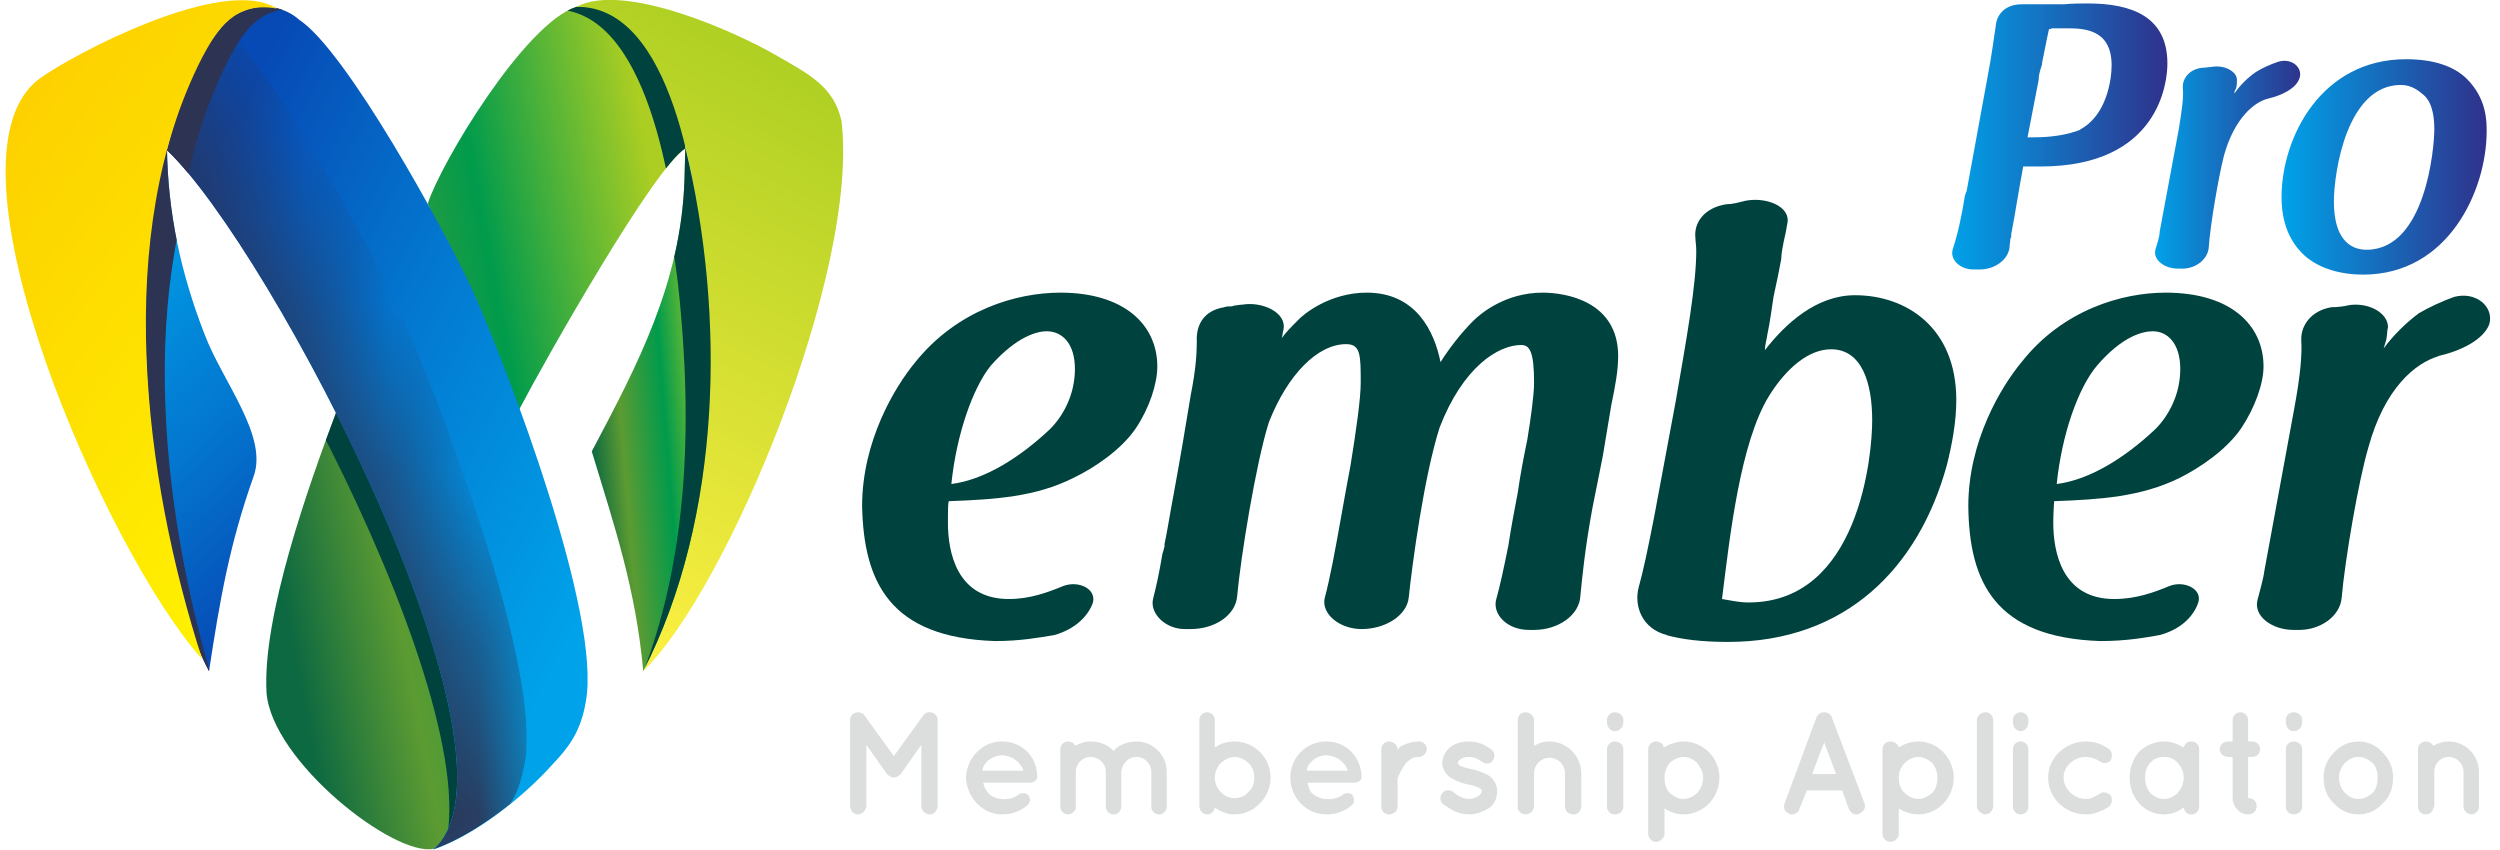 <?xml version="1.0" encoding="UTF-8"?>
<!DOCTYPE svg PUBLIC "-//W3C//DTD SVG 1.1//EN" "http://www.w3.org/Graphics/SVG/1.1/DTD/svg11.dtd">
<!-- Creator: CorelDRAW 2018 (64-Bit) -->
<svg xmlns="http://www.w3.org/2000/svg" xml:space="preserve" width="256px" height="87px" version="1.1" style="shape-rendering:geometricPrecision; text-rendering:geometricPrecision; image-rendering:optimizeQuality; fill-rule:evenodd; clip-rule:evenodd"
viewBox="0 0 29 9.9"
 xmlns:xlink="http://www.w3.org/1999/xlink">
 <defs>
  <style type="text/css">
   <![CDATA[
    .fil2 {fill:none}
    .fil7 {fill:#2C3353}
    .fil1 {fill:#00423E}
    .fil3 {fill:#DCDDDD;fill-rule:nonzero}
    .fil4 {fill:#00423E;fill-rule:nonzero}
    .fil9 {fill:url(#id10)}
    .fil8 {fill:url(#id11)}
    .fil6 {fill:url(#id12)}
    .fil0 {fill:url(#id13)}
    .fil11 {fill:url(#id14)}
    .fil10 {fill:url(#id15)}
    .fil5 {fill:url(#id16);fill-rule:nonzero}
   ]]>
  </style>
   <clipPath id="id0">
    <path d="M6.65 0.08c-0.6,0.19 -1.58,1.82 -1.73,2.29 -0.01,0.03 0.96,2.04 1.06,2.41 0.33,-0.63 1.58,-2.83 1.94,-3.05 -0.04,-0.85 -0.69,-1.72 -1.27,-1.65zm-2.8 4.73c-0.32,0.85 -0.86,2.37 -0.81,3.26 0.06,0.8 1.49,1.92 1.95,1.82 1.08,-0.68 -0.5,-4.51 -1.14,-5.08z"/>
   </clipPath>
   <clipPath id="id1">
    <path d="M2.37 7.82c0.13,-0.85 0.24,-1.48 0.52,-2.27 0.17,-0.47 -0.36,-1.1 -0.57,-1.65 -0.28,-0.72 -0.43,-1.42 -0.44,-2.18 -0.51,1.22 -0.2,4.81 0.49,6.1z"/>
   </clipPath>
   <clipPath id="id2">
    <path d="M1.88 1.75c1.2,1.13 4.33,7.09 3.1,8.15 0.48,-0.16 1.05,-0.61 1.39,-0.99 0.19,-0.2 0.33,-0.38 0.39,-0.73 0.19,-1.01 -0.91,-3.88 -1.32,-4.8 -0.33,-0.71 -1.47,-2.79 -2.02,-3.15 -0.13,-0.12 -0.44,-0.26 -0.8,-0.02 -0.29,0.26 -0.56,0.83 -0.74,1.54z"/>
   </clipPath>
    <clipPath id="id3">
     <path d="M5.88 9.37c0.08,-0.12 0.13,-0.27 0.17,-0.47 0.21,-1.11 -1.01,-4.28 -1.46,-5.29 -0.33,-0.71 -1.4,-2.67 -2.05,-3.32 -0.26,0.29 -0.5,0.81 -0.66,1.46 1.2,1.13 4.33,7.09 3.1,8.15 0.29,-0.1 0.61,-0.3 0.9,-0.53z"/>
    </clipPath>
     <mask id="id4">
  <linearGradient id="id5" gradientUnits="userSpaceOnUse" x1="3.06" y1="5.44" x2="4.93" y2="4.44">
   <stop offset="0" style="stop-opacity:1; stop-color:white"/>
   <stop offset="0.612" style="stop-opacity:0.502; stop-color:white"/>
   <stop offset="1" style="stop-opacity:0; stop-color:white"/>
  </linearGradient>
      <rect style="fill:url(#id5)" x="0.67" y="-0.03" width="5.4" height="10.82"/>
     </mask>
    <clipPath id="id6">
     <path d="M1.88 1.75c1.2,1.13 4.33,7.09 3.1,8.15 0.48,-0.16 1.05,-0.61 1.39,-0.99 0.19,-0.2 0.33,-0.38 0.39,-0.73 0.19,-1.01 -0.91,-3.88 -1.32,-4.8 -0.33,-0.71 -1.47,-2.79 -2.02,-3.15 -0.13,-0.12 -0.44,-0.26 -0.8,-0.02 -0.29,0.26 -0.56,0.83 -0.74,1.54z"/>
    </clipPath>
    <clipPath id="id7">
     <path d="M5.88 9.37c0.08,-0.12 0.13,-0.27 0.17,-0.47 0.21,-1.11 -1.01,-4.28 -1.46,-5.29 -0.33,-0.71 -1.4,-2.67 -2.05,-3.32 -0.26,0.29 -0.5,0.81 -0.66,1.46 1.2,1.13 4.33,7.09 3.1,8.15 0.29,-0.1 0.61,-0.3 0.9,-0.53z"/>
    </clipPath>
    <clipPath id="id8">
     <path d="M1.88 1.75c1.2,1.13 4.33,7.09 3.1,8.15 0.48,-0.16 1.05,-0.61 1.39,-0.99 0.19,-0.2 0.33,-0.38 0.39,-0.73 0.19,-1.01 -0.91,-3.88 -1.32,-4.8 -0.33,-0.71 -1.47,-2.79 -2.02,-3.15 -0.13,-0.12 -0.44,-0.26 -0.8,-0.02 -0.29,0.26 -0.56,0.83 -0.74,1.54z"/>
    </clipPath>
   <clipPath id="id9">
    <path d="M7.91 2.1c-0.04,1.19 -0.54,2.14 -1.08,3.16 0.27,0.89 0.51,1.59 0.6,2.56 0.92,-1.8 0.96,-4.16 0.49,-6.1l-0.01 0.38z"/>
   </clipPath>
  <linearGradient id="id10" gradientUnits="userSpaceOnUse" x1="-0.52" y1="2.19" x2="3.69" y2="5.49">
   <stop offset="0" style="stop-opacity:1; stop-color:#FDD100"/>
   <stop offset="1" style="stop-opacity:1; stop-color:#FFF000"/>
  </linearGradient>
  <linearGradient id="id11" gradientUnits="userSpaceOnUse" x1="7.11" y1="6.4" x2="1.55" y2="3.58">
   <stop offset="0" style="stop-opacity:1; stop-color:#00A2E9"/>
   <stop offset="0.561" style="stop-opacity:1; stop-color:#0376CF"/>
   <stop offset="1" style="stop-opacity:1; stop-color:#074AB5"/>
  </linearGradient>
  <linearGradient id="id12" gradientUnits="userSpaceOnUse" xlink:href="#id11" x1="0.73" y1="3.07" x2="3.82" y2="6.47">
  </linearGradient>
  <linearGradient id="id13" gradientUnits="userSpaceOnUse" x1="2.96" y1="5.45" x2="8" y2="4.52">
   <stop offset="0" style="stop-opacity:1; stop-color:#0D6941"/>
   <stop offset="0.251" style="stop-opacity:1; stop-color:#5C9B32"/>
   <stop offset="0.6" style="stop-opacity:1; stop-color:#009B4C"/>
   <stop offset="1" style="stop-opacity:1; stop-color:#ACCE22"/>
  </linearGradient>
  <linearGradient id="id14" gradientUnits="userSpaceOnUse" xlink:href="#id13" x1="6.79" y1="4.83" x2="8.26" y2="4.71">
  </linearGradient>
  <linearGradient id="id15" gradientUnits="userSpaceOnUse" x1="6.55" y1="7.03" x2="9.86" y2="0.79">
   <stop offset="0" style="stop-opacity:1; stop-color:#FAEF41"/>
   <stop offset="1" style="stop-opacity:1; stop-color:#ACCE22"/>
  </linearGradient>
  <linearGradient id="id16" gradientUnits="objectBoundingBox" x1="0.41%" y1="50.001%" x2="100%" y2="50.001%">
   <stop offset="0" style="stop-opacity:1; stop-color:#00A2E9"/>
   <stop offset="1" style="stop-opacity:1; stop-color:#2F318B"/>
  </linearGradient>
 </defs>
 <g id="Layer_x0020_1">
  <path class="fil0" d="M6.65 0.08c-0.6,0.19 -1.58,1.82 -1.73,2.29 -0.01,0.03 0.96,2.04 1.06,2.41 0.33,-0.63 1.58,-2.83 1.94,-3.05 -0.04,-0.85 -0.69,-1.72 -1.27,-1.65zm-2.8 4.73c-0.32,0.85 -0.86,2.37 -0.81,3.26 0.06,0.8 1.49,1.92 1.95,1.82 1.08,-0.68 -0.5,-4.51 -1.14,-5.08z"/>
  <g style="clip-path:url(#id0)">
   <g id="_1865567697200">
    <path id="1" class="fil1" d="M6.38 0.11c1.11,-0.02 1.4,2.12 1.48,2.98 0.13,1.61 0.03,3.3 -0.71,4.76 1.01,-0.51 2.61,-5.06 2.32,-6.41 -0.09,-0.41 -0.39,-0.55 -0.77,-0.77 -0.43,-0.25 -1.77,-0.86 -2.32,-0.56z"/>
    <path class="fil1" d="M1.79 2.11c1.19,1.13 4.33,7.09 3.1,8.15 0.48,-0.16 1.05,-0.61 1.39,-0.98 0.19,-0.21 0.33,-0.39 0.39,-0.74 0.19,-1.01 -0.91,-3.88 -1.33,-4.8 -0.32,-0.71 -1.46,-2.79 -2.01,-3.15 -0.13,-0.12 -0.44,-0.25 -0.8,-0.01 -0.29,0.25 -0.56,0.82 -0.74,1.53z"/>
   </g>
  </g>
  <path class="fil2" d="M6.65 0.08c-0.6,0.19 -1.58,1.82 -1.73,2.29 -0.01,0.03 0.96,2.04 1.06,2.41 0.33,-0.63 1.58,-2.83 1.94,-3.05 -0.04,-0.85 -0.69,-1.72 -1.27,-1.65zm-2.8 4.73c-0.32,0.85 -0.86,2.37 -0.81,3.26 0.06,0.8 1.49,1.92 1.95,1.82 1.08,-0.68 -0.5,-4.51 -1.14,-5.08z"/>
  <path class="fil3" d="M10.77 8.3c0,0 0,0 0,0 0,0 0,0 0,0 -0.01,0 -0.01,0 -0.01,0 -0.03,0 -0.05,0.01 -0.07,0.04l-0.34 0.47 -0.34 -0.47c-0.02,-0.03 -0.05,-0.04 -0.08,-0.04 0,0 0,0 0,0 -0.05,0 -0.09,0.04 -0.09,0.09l0 1c0,0.05 0.04,0.1 0.09,0.1 0.05,0 0.1,-0.05 0.1,-0.1l0 -0.71 0.24 0.34c0.02,0.02 0.05,0.04 0.08,0.04 0,0 0,0 0,0 0,0 0,0 0,0 0.03,0 0.06,-0.02 0.08,-0.04l0.24 -0.34 0 0.71c0,0.05 0.04,0.1 0.1,0.1 0.05,0 0.09,-0.05 0.09,-0.1l0 -1c0,-0.05 -0.04,-0.09 -0.09,-0.09z"/>
  <path id="1" class="fil3" d="M11.61 9.49c0.12,0 0.22,-0.04 0.3,-0.11 0.04,-0.04 0.03,-0.09 0,-0.12 -0.02,-0.02 -0.09,-0.03 -0.12,0.01 -0.05,0.03 -0.12,0.05 -0.18,0.04 -0.06,0 -0.13,-0.03 -0.16,-0.07 -0.03,-0.03 -0.05,-0.08 -0.06,-0.12l0.54 0c0.05,0 0.08,-0.02 0.09,-0.06 0,-0.01 0,-0.02 0,-0.02 0,0 0,0 0,0 0,0 0,0 0,0 0,0 0,-0.01 0,-0.01 -0.01,-0.23 -0.19,-0.39 -0.41,-0.39 -0.23,0 -0.41,0.19 -0.42,0.42 0.01,0.23 0.19,0.43 0.42,0.43zm0 -0.69c0.15,0.01 0.23,0.11 0.25,0.18l-0.48 0c0.01,-0.07 0.08,-0.17 0.23,-0.18z"/>
  <path id="2" class="fil3" d="M13.18 8.82c0.09,0 0.17,0.08 0.17,0.17l0 0.41c0,0.05 0.04,0.09 0.09,0.09 0.05,0 0.09,-0.04 0.09,-0.09l0 -0.41c0,-0.19 -0.16,-0.35 -0.35,-0.35 -0.11,0 -0.21,0.04 -0.27,0.11 -0.06,-0.07 -0.16,-0.11 -0.27,-0.11 -0.06,0 -0.12,0.02 -0.18,0.05 -0.01,-0.03 -0.04,-0.05 -0.08,-0.05 -0.05,0 -0.09,0.04 -0.09,0.09l0 0.26c0,0 0,0 0,0l0 0.41c0,0.04 0.03,0.08 0.07,0.09 0.01,0 0.01,0 0.02,0 0.04,0 0.07,-0.03 0.09,-0.06 0,0 0,0 0,0 0,0 0,0 0,-0.01 0,0 0,0 0,-0.01 0,0 0,0 0,0 0,0 0,-0.01 0,-0.01l0 0 0 -0.41c0,-0.09 0.08,-0.17 0.17,-0.17 0.1,0 0.18,0.08 0.18,0.17 0,0 0,0 0,0l0 0.41c0,0.05 0.04,0.09 0.09,0.09 0,0 0,0 0,0 0,0 0,0 0,0 0.05,0 0.09,-0.04 0.09,-0.09l0 -0.41c0,0 0,0 0,0 0.01,-0.09 0.08,-0.17 0.18,-0.17z"/>
  <path id="3" class="fil3" d="M13.91 9.4c0,0.04 0.04,0.09 0.09,0.09 0.05,0 0.08,-0.03 0.09,-0.08 0.07,0.05 0.15,0.08 0.23,0.08 0.23,0 0.42,-0.2 0.42,-0.43 0,-0.23 -0.19,-0.42 -0.42,-0.42 -0.08,0 -0.16,0.02 -0.23,0.07l0 -0.32c0,-0.05 -0.04,-0.09 -0.09,-0.09 -0.05,0 -0.09,0.04 -0.09,0.09l0 0.67c0,0 0,0 0,0 0,0 0,0 0,0l0 0.34zm0.25 -0.51c0.05,-0.04 0.1,-0.07 0.16,-0.07 0.06,0 0.12,0.03 0.16,0.07 0.05,0.04 0.07,0.11 0.07,0.17 0,0.07 -0.02,0.13 -0.07,0.17 -0.04,0.05 -0.1,0.07 -0.16,0.07 -0.06,0 -0.11,-0.02 -0.16,-0.07 -0.04,-0.04 -0.07,-0.1 -0.07,-0.17 0,-0.06 0.03,-0.13 0.07,-0.17z"/>
  <path id="4" class="fil3" d="M15.39 9.49c0.12,0 0.22,-0.04 0.3,-0.11 0.04,-0.04 0.02,-0.09 0,-0.12 -0.02,-0.02 -0.09,-0.03 -0.12,0.01 -0.05,0.03 -0.12,0.05 -0.18,0.04 -0.06,0 -0.13,-0.03 -0.17,-0.07 -0.03,-0.03 -0.04,-0.08 -0.05,-0.12l0.54 0c0.05,0 0.08,-0.02 0.09,-0.06 0,-0.01 0,-0.02 0,-0.02 0,0 0,0 0,0 0,0 0,0 0,0 0,0 0,-0.01 0,-0.01 -0.02,-0.23 -0.19,-0.39 -0.41,-0.39 -0.24,0 -0.42,0.19 -0.42,0.42 0,0.23 0.18,0.43 0.42,0.43zm0 -0.69c0.15,0.01 0.23,0.11 0.25,0.18l-0.48 0c0.01,-0.07 0.08,-0.17 0.23,-0.18z"/>
  <path id="5" class="fil3" d="M16.47 8.64c-0.09,0 -0.16,0.03 -0.22,0.06 -0.01,0.01 -0.02,0.03 -0.03,0.04l0 -0.01c0,-0.05 -0.05,-0.09 -0.1,-0.09 -0.05,0 -0.09,0.04 -0.09,0.09l0 0.67c0,0.05 0.04,0.09 0.09,0.09 0.05,0 0.1,-0.04 0.1,-0.09l0 -0.33c0.01,-0.02 0.03,-0.08 0.07,-0.14 0.02,-0.03 0.04,-0.06 0.08,-0.08 0.02,-0.02 0.06,-0.03 0.1,-0.03 0.05,0 0.09,-0.05 0.09,-0.09 0,-0.05 -0.04,-0.09 -0.09,-0.09z"/>
  <path id="6" class="fil3" d="M16.75 9.37l0 0c0.07,0.05 0.17,0.12 0.3,0.12l0 0c0.09,0 0.16,-0.03 0.23,-0.07l0 0c0.06,-0.04 0.1,-0.11 0.1,-0.2l0 0c0,-0.04 -0.01,-0.08 -0.03,-0.11l0 0c-0.03,-0.05 -0.07,-0.08 -0.12,-0.1l0 0c-0.05,-0.02 -0.1,-0.04 -0.16,-0.05l0 0 0 0 0 0c-0.06,-0.01 -0.1,-0.03 -0.13,-0.04l0 0c-0.01,-0.01 -0.01,-0.02 -0.02,-0.02l0 0c0,0 0,-0.01 0,-0.01l0 0c0,-0.01 0.01,-0.03 0.03,-0.04l0 0c0.02,-0.02 0.06,-0.03 0.1,-0.03l0 0c0.06,0 0.1,0.02 0.16,0.06l0 0c0.04,0.03 0.1,0.02 0.12,-0.02l0 0c0.03,-0.05 0.02,-0.1 -0.02,-0.13l0 0 0 0c-0.06,-0.04 -0.14,-0.09 -0.26,-0.09l0 0c-0.08,0 -0.15,0.02 -0.21,0.06l0 0c-0.05,0.04 -0.1,0.11 -0.1,0.19l0 0c0,0.04 0.01,0.07 0.03,0.1l0 0c0.03,0.05 0.07,0.08 0.12,0.1l0 0c0.04,0.02 0.09,0.04 0.15,0.05l0 0 0 0 0 0 0 0c0.06,0.01 0.11,0.03 0.13,0.04l0 0c0.02,0.01 0.02,0.02 0.03,0.02l0 0c0,0.01 0,0.01 0,0.02l0 0c0,0.02 -0.01,0.03 -0.03,0.05l0 0c-0.03,0.02 -0.07,0.04 -0.12,0.04l0 0c-0.06,0 -0.14,-0.04 -0.18,-0.08l0 0c-0.04,-0.03 -0.1,-0.03 -0.13,0.01l0 0c-0.03,0.04 -0.03,0.1 0.01,0.13z"/>
  <path id="7" class="fil3" d="M17.81 9.01c0,-0.1 0.08,-0.18 0.18,-0.18 0.1,0 0.18,0.08 0.18,0.18l0 0.38c0,0.06 0.04,0.1 0.1,0.1 0.05,0 0.09,-0.04 0.09,-0.1l0 -0.38c0,-0.2 -0.17,-0.37 -0.37,-0.37 -0.07,0 -0.13,0.02 -0.18,0.05l0 -0.3c0,-0.05 -0.05,-0.09 -0.1,-0.09 -0.05,0 -0.09,0.04 -0.09,0.09l0 1c0,0.01 0,0.02 0,0.03 0.01,0.04 0.05,0.07 0.09,0.07 0.05,0 0.1,-0.04 0.1,-0.1l0 -0.38z"/>
  <path id="8" class="fil3" d="M18.75 8.64c-0.05,0 -0.09,0.04 -0.09,0.09l0 0.67c0,0.05 0.04,0.09 0.09,0.09 0.06,0 0.1,-0.04 0.1,-0.09l0 -0.67c0,-0.05 -0.04,-0.09 -0.1,-0.09zm0.1 -0.25c0,-0.05 -0.04,-0.09 -0.1,-0.09 -0.05,0 -0.09,0.04 -0.09,0.09l0 0.03c0,0.05 0.04,0.1 0.09,0.1 0.06,0 0.1,-0.05 0.1,-0.1l0 -0.03z"/>
  <path id="9" class="fil3" d="M19.23 9.81c0.05,0 0.1,-0.05 0.1,-0.09l0 -0.3c0.06,0.04 0.14,0.07 0.22,0.07 0.23,0 0.42,-0.19 0.42,-0.43 0,-0.23 -0.19,-0.42 -0.42,-0.42 -0.08,0 -0.16,0.03 -0.23,0.07 0,-0.04 -0.04,-0.07 -0.09,-0.07 -0.05,0 -0.09,0.04 -0.09,0.09l0 0.33c0,0 0,0 0,0 0,0.01 0,0.01 0,0.01l0 0.65c0,0.04 0.04,0.09 0.09,0.09zm0.16 -0.92c0.05,-0.04 0.1,-0.07 0.16,-0.07 0.06,0 0.12,0.03 0.16,0.07 0.04,0.05 0.07,0.11 0.07,0.17 0,0.07 -0.03,0.14 -0.07,0.18 -0.04,0.04 -0.1,0.07 -0.16,0.07 -0.06,0 -0.11,-0.03 -0.16,-0.07 -0.04,-0.04 -0.06,-0.11 -0.06,-0.18 0,-0.06 0.02,-0.12 0.06,-0.17z"/>
  <path id="10" class="fil3" d="M21.48 9.43c0.02,0.04 0.05,0.06 0.09,0.06 0.01,0 0.02,0 0.03,-0.01 0.05,-0.02 0.08,-0.07 0.06,-0.12l-0.38 -1c-0.01,-0.04 -0.05,-0.06 -0.09,-0.06 -0.04,0 -0.07,0.02 -0.09,0.06l-0.37 1c-0.02,0.05 0,0.1 0.05,0.12 0.01,0.01 0.02,0.01 0.03,0.01 0.04,0 0.08,-0.02 0.09,-0.06l0.09 -0.22 0.41 0 0.08 0.22zm-0.43 -0.41l0.14 -0.37 0.14 0.37 -0.28 0z"/>
  <path id="11" class="fil3" d="M21.96 9.81c0.06,0 0.1,-0.05 0.1,-0.09l0 -0.3c0.06,0.04 0.14,0.07 0.23,0.07 0.22,0 0.41,-0.19 0.41,-0.43 0,-0.23 -0.19,-0.42 -0.41,-0.42 -0.09,0 -0.17,0.03 -0.23,0.07 -0.01,-0.04 -0.05,-0.07 -0.1,-0.07 -0.05,0 -0.09,0.04 -0.09,0.09l0 0.33c0,0 0,0 0,0 0,0.01 0,0.01 0,0.01l0 0.65c0,0.04 0.04,0.09 0.09,0.09zm0.17 -0.92c0.04,-0.04 0.1,-0.07 0.16,-0.07 0.06,0 0.11,0.03 0.16,0.07 0.04,0.05 0.06,0.11 0.06,0.17 0,0.07 -0.02,0.14 -0.06,0.18 -0.05,0.04 -0.1,0.07 -0.16,0.07 -0.06,0 -0.12,-0.03 -0.16,-0.07 -0.05,-0.04 -0.07,-0.11 -0.07,-0.18 0,-0.06 0.02,-0.12 0.07,-0.17z"/>
  <path id="12" class="fil3" d="M22.97 8.39l0 1c0,0.05 0.05,0.1 0.1,0.1 0.05,0 0.09,-0.05 0.09,-0.1l0 -1c0,-0.05 -0.04,-0.09 -0.09,-0.09 -0.05,0 -0.1,0.04 -0.1,0.09z"/>
  <path id="13" class="fil3" d="M23.48 8.64c-0.05,0 -0.09,0.04 -0.09,0.09l0 0.67c0,0.05 0.04,0.09 0.09,0.09 0.05,0 0.09,-0.04 0.09,-0.09l0 -0.67c0,-0.05 -0.04,-0.09 -0.09,-0.09zm0.09 -0.25c0,-0.05 -0.04,-0.09 -0.09,-0.09 -0.05,0 -0.09,0.04 -0.09,0.09l0 0.03c0,0.05 0.04,0.1 0.09,0.1 0.05,0 0.09,-0.05 0.09,-0.1l0 -0.03z"/>
  <path id="14" class="fil3" d="M24.24 9.49c0,0 0,0 0,0 0.1,0 0.19,-0.04 0.27,-0.09 0.04,-0.04 0.04,-0.09 0.02,-0.13 -0.04,-0.04 -0.09,-0.05 -0.13,-0.02 -0.05,0.03 -0.1,0.06 -0.16,0.06 -0.14,0 -0.26,-0.12 -0.26,-0.25 0,-0.13 0.12,-0.24 0.26,-0.24 0.06,0 0.11,0.02 0.16,0.05 0.04,0.03 0.09,0.03 0.13,-0.01 0.02,-0.04 0.02,-0.1 -0.02,-0.13 -0.08,-0.06 -0.17,-0.09 -0.27,-0.09 -0.24,0 -0.44,0.19 -0.44,0.42 0,0.24 0.2,0.43 0.44,0.43z"/>
  <path id="15" class="fil3" d="M25.56 8.73c0,-0.05 -0.04,-0.09 -0.09,-0.09 -0.05,0 -0.08,0.03 -0.09,0.07 -0.07,-0.04 -0.14,-0.07 -0.23,-0.07 -0.11,0 -0.22,0.05 -0.29,0.12 -0.07,0.08 -0.11,0.19 -0.11,0.3 0,0.12 0.04,0.22 0.11,0.3 0.07,0.08 0.18,0.13 0.29,0.13 0,0 0,0 0,0 0.09,0 0.16,-0.03 0.23,-0.08 0.01,0.05 0.04,0.08 0.09,0.08 0.05,0 0.09,-0.04 0.09,-0.09l0 -0.34c0,0 0,0 0,0 0,0 0,0 0,0l0 -0.33zm-0.25 0.51c-0.04,0.04 -0.1,0.07 -0.16,0.07 -0.06,0 -0.12,-0.03 -0.16,-0.07 -0.04,-0.05 -0.06,-0.11 -0.06,-0.18 0,-0.07 0.02,-0.13 0.06,-0.17 0.04,-0.05 0.1,-0.07 0.16,-0.07 0.06,0 0.12,0.02 0.16,0.07 0.04,0.04 0.07,0.1 0.07,0.17 0,0.07 -0.03,0.13 -0.07,0.18z"/>
  <path id="16" class="fil3" d="M26.18 8.64l-0.05 0 0 -0.25c0,-0.05 -0.04,-0.09 -0.09,-0.09 -0.05,0 -0.09,0.04 -0.09,0.09l0 0 0 0.25 -0.05 0c-0.06,0 -0.1,0.04 -0.1,0.09 0,0.05 0.04,0.09 0.1,0.09l0.05 0 0 0.48c0,0.1 0.08,0.19 0.18,0.19 0.06,0 0.1,-0.04 0.1,-0.1 0,-0.05 -0.04,-0.09 -0.1,-0.09 0,0 0,0 0,0l0 -0.48 0.05 0c0.05,0 0.09,-0.04 0.09,-0.09 0,-0.05 -0.04,-0.09 -0.09,-0.09l0 0z"/>
  <path id="17" class="fil3" d="M26.66 8.64c-0.05,0 -0.09,0.04 -0.09,0.09l0 0.67c0,0.05 0.04,0.09 0.09,0.09 0.06,0 0.1,-0.04 0.1,-0.09l0 -0.67c0,-0.05 -0.04,-0.09 -0.1,-0.09zm0.1 -0.25c0,-0.05 -0.04,-0.09 -0.1,-0.09 -0.05,0 -0.09,0.04 -0.09,0.09l0 0.03c0,0.05 0.04,0.1 0.09,0.1 0.06,0 0.1,-0.05 0.1,-0.1l0 -0.03z"/>
  <path id="18" class="fil3" d="M27.42 9.49c0,0 0,0 0,0 0.11,0 0.21,-0.05 0.28,-0.13 0.08,-0.07 0.12,-0.18 0.12,-0.3l0 0c0,-0.11 -0.04,-0.21 -0.12,-0.29 -0.07,-0.08 -0.17,-0.13 -0.28,-0.13 -0.12,0 -0.22,0.05 -0.29,0.13 -0.08,0.08 -0.12,0.18 -0.12,0.29 0,0.12 0.04,0.23 0.12,0.3 0.07,0.08 0.17,0.13 0.29,0.13zm-0.16 -0.6c0.04,-0.04 0.09,-0.07 0.16,-0.07 0.06,0 0.11,0.03 0.16,0.07 0.04,0.04 0.06,0.1 0.06,0.17l0 0c0,0.08 -0.02,0.14 -0.06,0.18 -0.05,0.04 -0.1,0.07 -0.16,0.07 -0.07,0 -0.12,-0.03 -0.16,-0.07 -0.04,-0.04 -0.07,-0.1 -0.07,-0.18 0,-0.07 0.03,-0.13 0.07,-0.17z"/>
  <path id="19" class="fil3" d="M28.47 8.64c-0.07,0 -0.13,0.02 -0.18,0.05 -0.02,-0.03 -0.05,-0.05 -0.09,-0.05 -0.05,0 -0.09,0.04 -0.09,0.09l0 0.26c0,0 0,0 0,0l0 0.41c0,0.05 0.04,0.09 0.09,0.09 0.05,0 0.08,-0.03 0.09,-0.08 0.01,0 0.01,-0.01 0.01,-0.01l0 0 0 -0.41c0,-0.09 0.07,-0.17 0.17,-0.17 0.09,0 0.17,0.08 0.17,0.17l0 0.41c0,0.05 0.05,0.09 0.09,0.09 0.05,0 0.09,-0.04 0.09,-0.09l0 -0.41c0,-0.19 -0.16,-0.35 -0.35,-0.35z"/>
  <path class="fil4" d="M11.02 5.64c0.39,-0.05 0.8,-0.31 1.15,-0.64 0.16,-0.16 0.29,-0.41 0.29,-0.7 0,-0.3 -0.15,-0.44 -0.33,-0.44 -0.1,0 -0.34,0.05 -0.65,0.4 -0.21,0.26 -0.4,0.8 -0.46,1.38zm0.67 1.34c0.25,0 0.46,-0.08 0.63,-0.15 0.18,-0.07 0.39,0.03 0.35,0.19 -0.05,0.15 -0.2,0.31 -0.45,0.38 -0.18,0.03 -0.4,0.07 -0.69,0.07 -1.23,-0.04 -1.53,-0.69 -1.55,-1.57 0,-0.76 0.38,-1.39 0.62,-1.68 0.49,-0.61 1.18,-0.81 1.69,-0.81 0.75,0 1.13,0.38 1.13,0.86 0,0.2 -0.09,0.48 -0.25,0.72 -0.17,0.25 -0.48,0.46 -0.73,0.58 -0.44,0.22 -0.91,0.25 -1.45,0.27 -0.01,0.03 -0.01,0.12 -0.01,0.25 0,0.34 0.1,0.89 0.71,0.89z"/>
  <path id="1" class="fil4" d="M17.91 3.41c0.27,0 0.88,0.1 0.88,0.74 0,0.16 -0.03,0.33 -0.08,0.57 -0.03,0.19 -0.07,0.41 -0.1,0.6 -0.04,0.2 -0.08,0.4 -0.12,0.6 -0.09,0.49 -0.12,0.82 -0.14,1.02 -0.01,0.23 -0.26,0.4 -0.54,0.4l-0.06 0c-0.26,0 -0.43,-0.19 -0.38,-0.36 0.04,-0.14 0.09,-0.37 0.14,-0.62 0.03,-0.2 0.07,-0.41 0.11,-0.62 0.03,-0.21 0.07,-0.42 0.11,-0.61 0.04,-0.24 0.08,-0.53 0.08,-0.67 0,-0.36 -0.05,-0.44 -0.15,-0.44 -0.27,0 -0.68,0.26 -0.95,0.96 -0.18,0.56 -0.32,1.59 -0.36,1.98 -0.02,0.21 -0.27,0.37 -0.55,0.37 -0.26,0 -0.47,-0.18 -0.43,-0.36 0.06,-0.22 0.12,-0.54 0.21,-1.05 0.03,-0.16 0.06,-0.34 0.09,-0.49 0.07,-0.43 0.12,-0.79 0.12,-0.97 0,-0.32 0,-0.45 -0.17,-0.45 -0.33,0 -0.68,0.35 -0.9,0.91 -0.15,0.47 -0.33,1.58 -0.37,2.03 -0.02,0.22 -0.26,0.38 -0.54,0.38l-0.05 0c-0.24,0.01 -0.43,-0.18 -0.39,-0.35 0.04,-0.16 0.07,-0.29 0.11,-0.53 0.01,-0.02 0.02,-0.08 0.03,-0.1l-0.01 0.01c0.04,-0.19 0.07,-0.39 0.11,-0.6 0.07,-0.38 0.14,-0.79 0.2,-1.16 0.06,-0.3 0.07,-0.49 0.07,-0.62 -0.01,-0.18 0.07,-0.36 0.32,-0.4 0.02,-0.01 0.05,-0.01 0.08,-0.01 0.02,0 0.03,-0.01 0.04,-0.01 0.02,0 0.06,-0.01 0.09,-0.01 0.23,-0.04 0.52,0.09 0.48,0.29 -0.01,0.03 -0.01,0.07 -0.02,0.1 0.05,-0.07 0.11,-0.13 0.18,-0.2 0.07,-0.08 0.38,-0.33 0.81,-0.33 0.58,0 0.79,0.46 0.86,0.81 0.1,-0.16 0.24,-0.34 0.38,-0.48 0.08,-0.08 0.37,-0.33 0.81,-0.33z"/>
  <path id="2" class="fil4" d="M20.55 4.61c-0.34,0.55 -0.46,1.65 -0.55,2.37 0.12,0.02 0.2,0.04 0.31,0.04 1.29,0 1.44,-1.72 1.44,-2.12 0,-0.44 -0.12,-0.83 -0.48,-0.83 -0.26,0 -0.52,0.22 -0.72,0.54zm-1.09 0.07c0.13,-0.75 0.24,-1.36 0.24,-1.76 0,-0.06 -0.01,-0.11 -0.01,-0.15 -0.02,-0.17 0.1,-0.35 0.36,-0.39 0.07,0 0.14,-0.02 0.22,-0.04 0.25,-0.05 0.54,0.07 0.49,0.27 -0.01,0.06 -0.02,0.12 -0.04,0.2 -0.01,0.05 -0.03,0.15 -0.03,0.21 -0.02,0.11 -0.05,0.26 -0.09,0.44 -0.02,0.13 -0.04,0.29 -0.07,0.43 -0.01,0.07 -0.03,0.13 -0.03,0.19 0.24,-0.31 0.6,-0.64 1.05,-0.64 0.6,0 1.18,0.38 1.18,1.22 0,0.26 -0.05,0.52 -0.11,0.76 -0.33,1.2 -1.18,2.06 -2.55,2.06 -0.31,0 -0.54,-0.03 -0.72,-0.08l0.01 0c-0.29,-0.07 -0.39,-0.34 -0.33,-0.56 0.05,-0.18 0.1,-0.41 0.18,-0.82l0.25 -1.34z"/>
  <path id="3" class="fil4" d="M23.9 5.64c0.39,-0.05 0.8,-0.31 1.15,-0.64 0.16,-0.16 0.29,-0.41 0.29,-0.7 0,-0.3 -0.15,-0.44 -0.32,-0.44 -0.11,0 -0.35,0.05 -0.65,0.4 -0.22,0.26 -0.41,0.8 -0.47,1.38zm0.67 1.34c0.26,0 0.47,-0.08 0.64,-0.15 0.17,-0.07 0.39,0.03 0.34,0.19 -0.05,0.15 -0.19,0.31 -0.45,0.38 -0.17,0.03 -0.39,0.07 -0.69,0.07 -1.23,-0.04 -1.53,-0.69 -1.54,-1.57 0,-0.76 0.38,-1.39 0.62,-1.68 0.48,-0.61 1.17,-0.81 1.68,-0.81 0.76,0 1.14,0.38 1.14,0.86 0,0.2 -0.1,0.48 -0.26,0.72 -0.17,0.25 -0.48,0.46 -0.72,0.58 -0.45,0.22 -0.92,0.25 -1.46,0.27 0,0.03 -0.01,0.12 -0.01,0.25 0,0.34 0.1,0.89 0.71,0.89z"/>
  <path id="4" class="fil4" d="M26.67 4.75c0.07,-0.38 0.09,-0.62 0.08,-0.78 -0.01,-0.17 0.11,-0.35 0.35,-0.39 0.07,0 0.14,-0.01 0.19,-0.02l-0.01 0c0.25,-0.05 0.49,0.09 0.48,0.26 -0.01,0.02 -0.01,0.1 -0.02,0.14 -0.01,0.04 -0.02,0.06 -0.03,0.1 0.11,-0.15 0.25,-0.29 0.41,-0.41 0.12,-0.07 0.27,-0.14 0.41,-0.19 0.26,-0.07 0.47,0.12 0.41,0.32 -0.07,0.18 -0.33,0.31 -0.6,0.37l0.01 0c-0.27,0.08 -0.63,0.37 -0.82,1.07 -0.11,0.37 -0.27,1.29 -0.31,1.75 -0.02,0.21 -0.25,0.38 -0.52,0.37l-0.04 0c-0.25,0 -0.47,-0.16 -0.42,-0.35 0.03,-0.12 0.07,-0.25 0.08,-0.34l0.35 -1.9z"/>
  <path class="fil5" d="M23.56 1.6l0.08 0c0.2,0 0.39,-0.03 0.54,-0.09l-0.01 0c0.31,-0.16 0.37,-0.58 0.37,-0.75 0,-0.43 -0.34,-0.43 -0.53,-0.43l-0.05 0c-0.02,0 -0.05,0 -0.08,0l-0.04 0c-0.01,0 0.01,0.01 -0.03,0.01 -0.04,0.18 -0.06,0.3 -0.08,0.39 0,0.01 0,0.01 0,0.02 -0.01,0.02 -0.01,0.04 -0.02,0.06 -0.01,0.04 -0.02,0.07 -0.02,0.12l-0.13 0.67zm-0.47 -0.68c0.06,-0.31 0.08,-0.5 0.1,-0.62 0.01,-0.13 0.11,-0.25 0.3,-0.25l0.07 0c0.11,0 0.25,0 0.39,0l0.03 0c0.1,-0.01 0.23,-0.01 0.28,-0.01 0.51,0 0.93,0.15 0.93,0.7 0,0.21 -0.09,1.2 -1.48,1.2l-0.2 0c-0.05,0.26 -0.09,0.53 -0.14,0.79 0,0.01 0,0.02 0,0.03 0,0 0,0.01 -0.01,0.02l0 0c0,0.04 -0.01,0.07 -0.01,0.11 -0.02,0.13 -0.16,0.25 -0.35,0.25l-0.07 0c-0.16,0 -0.28,-0.12 -0.24,-0.24 0.06,-0.18 0.11,-0.42 0.14,-0.62 0.01,-0.02 0.01,-0.04 0.02,-0.05l0.24 -1.31z"/>
  <path id="1" class="fil5" d="M25.32 1.52c0.04,-0.24 0.06,-0.39 0.05,-0.49 -0.01,-0.11 0.07,-0.22 0.22,-0.24 0.05,0 0.08,-0.01 0.12,-0.01l-0.01 0c0.16,-0.03 0.31,0.06 0.3,0.16 0,0.01 0,0.06 -0.01,0.09 -0.01,0.02 -0.02,0.03 -0.02,0.06 0.07,-0.1 0.15,-0.18 0.25,-0.25 0.08,-0.05 0.17,-0.09 0.26,-0.12 0.16,-0.05 0.29,0.07 0.25,0.19 -0.04,0.12 -0.2,0.2 -0.37,0.24l0 0c-0.16,0.04 -0.39,0.23 -0.51,0.66 -0.06,0.23 -0.16,0.8 -0.18,1.09 -0.02,0.13 -0.16,0.24 -0.33,0.23l-0.03 0c-0.15,0 -0.29,-0.1 -0.26,-0.22 0.02,-0.07 0.05,-0.15 0.05,-0.21l0.22 -1.18z"/>
  <path id="2" class="fil5" d="M28.18 1.11c-0.06,-0.05 -0.14,-0.12 -0.27,-0.12 -0.63,0 -0.78,1.02 -0.78,1.36 0,0.41 0.17,0.56 0.38,0.56 0.69,0 0.79,-1.19 0.79,-1.4 0,-0.11 -0.01,-0.3 -0.12,-0.4zm0.5 -0.19c0.23,0.23 0.23,0.49 0.23,0.61 0,0.68 -0.44,1.67 -1.44,1.67 -0.26,0 -0.51,-0.07 -0.68,-0.22 -0.11,-0.1 -0.27,-0.3 -0.27,-0.68 0,-0.71 0.47,-1.61 1.45,-1.61 0.32,0 0.56,0.08 0.71,0.23z"/>
  <path class="fil6" d="M2.37 7.82c0.13,-0.85 0.24,-1.48 0.52,-2.27 0.17,-0.47 -0.36,-1.1 -0.57,-1.65 -0.28,-0.72 -0.43,-1.42 -0.44,-2.18 -0.51,1.22 -0.2,4.81 0.49,6.1z"/>
  <g style="clip-path:url(#id1)">
   <g id="_1865567701904">
    <path id="1" class="fil7" d="M2.51 1.25c0.17,-0.33 0.37,-0.66 0.87,-0.57 -0.62,-0.4 -2.4,0.53 -2.77,0.82 -0.93,0.69 0.27,4.16 0.77,5.11 0.24,0.45 0.97,1.46 1.13,1.64 -0.68,-2.1 -1.05,-4.95 0,-7z"/>
   </g>
  </g>
  <path class="fil2" d="M2.37 7.82c0.13,-0.85 0.24,-1.48 0.52,-2.27 0.17,-0.47 -0.36,-1.1 -0.57,-1.65 -0.28,-0.72 -0.43,-1.42 -0.44,-2.18 -0.51,1.22 -0.2,4.81 0.49,6.1z"/>
  <path class="fil8" d="M1.88 1.75c1.2,1.13 4.33,7.09 3.1,8.15 0.48,-0.16 1.05,-0.61 1.39,-0.99 0.19,-0.2 0.33,-0.38 0.39,-0.73 0.19,-1.01 -0.91,-3.88 -1.32,-4.8 -0.33,-0.71 -1.47,-2.79 -2.02,-3.15 -0.13,-0.12 -0.44,-0.26 -0.8,-0.02 -0.29,0.26 -0.56,0.83 -0.74,1.54z"/>
  <g style="clip-path:url(#id2)">
   <g id="_1865567703600">
    <path id="1" class="fil7" d="M2.6 0.69c0.17,-0.32 0.37,-0.65 0.87,-0.57 -0.62,-0.39 -2.39,0.54 -2.77,0.83 -0.92,0.69 0.27,4.16 0.77,5.11 0.24,0.45 0.97,1.46 1.13,1.64 -0.68,-2.1 -1.05,-4.95 0,-7.01z"/>
   </g>
   <g style="clip-path:url(#id3)">
    <polygon class="fil7" style="mask:url(#id4)" points="0.67,-0.03 6.07,-0.03 6.07,10.79 0.67,10.79 "/>
   </g>
   <g style="clip-path:url(#id6)">
   </g>
   <g style="clip-path:url(#id7)">
    <g>
     <path id="1" class="fil1" d="M1.46 0.65c0.18,-0.35 0.41,-0.72 0.96,-0.63 -0.69,-0.44 -2.64,0.59 -3.06,0.91 -1.01,0.76 0.3,4.58 0.86,5.63 0.26,0.5 1.06,1.62 1.24,1.82 -0.75,-2.32 -1.15,-5.46 0,-7.73z"/>
    </g>
   </g>
   <g style="clip-path:url(#id8)">
    <path class="fil2" d="M0.67 1.81c1.32,1.25 4.78,7.82 3.41,8.98 0.54,-0.17 1.16,-0.66 1.54,-1.08 0.2,-0.23 0.36,-0.43 0.43,-0.81 0.21,-1.11 -1.01,-4.28 -1.46,-5.29 -0.36,-0.79 -1.62,-3.07 -2.23,-3.47 -0.14,-0.14 -0.48,-0.28 -0.87,-0.02 -0.33,0.28 -0.63,0.91 -0.82,1.69z"/>
   </g>
  </g>
  <path class="fil2" d="M1.88 1.75c1.2,1.13 4.33,7.09 3.1,8.15 0.48,-0.16 1.05,-0.61 1.39,-0.99 0.19,-0.2 0.33,-0.38 0.39,-0.73 0.19,-1.01 -0.91,-3.88 -1.32,-4.8 -0.33,-0.71 -1.47,-2.79 -2.02,-3.15 -0.13,-0.12 -0.44,-0.26 -0.8,-0.02 -0.29,0.26 -0.56,0.83 -0.74,1.54z"/>
  <path class="fil9" d="M2.29 0.67c0.17,-0.32 0.38,-0.66 0.87,-0.57 -0.62,-0.4 -2.39,0.54 -2.77,0.82 -1.25,0.94 0.81,5.56 1.9,6.76 -0.68,-2.11 -1.05,-4.96 0,-7.01z"/>
  <path class="fil10" d="M6.65 0.08c1.12,-0.02 1.41,2.12 1.48,2.98 0.13,1.61 0.04,3.3 -0.7,4.76 0.98,-0.95 2.52,-4.65 2.31,-6.41 -0.09,-0.41 -0.39,-0.55 -0.77,-0.77 -0.43,-0.25 -1.76,-0.86 -2.32,-0.56z"/>
  <path class="fil11" d="M7.91 2.1c-0.04,1.19 -0.54,2.14 -1.08,3.16 0.27,0.89 0.51,1.59 0.6,2.56 0.92,-1.8 0.96,-4.16 0.49,-6.1l-0.01 0.38z"/>
  <g style="clip-path:url(#id9)">
   <g id="_1865567708528">
    <path id="1" class="fil1" d="M6.39 0.69c1.12,-0.03 1.41,2.11 1.48,2.98 0.14,1.61 0.04,3.29 -0.7,4.75 1,-0.5 2.61,-5.06 2.32,-6.4 -0.09,-0.42 -0.39,-0.56 -0.77,-0.78 -0.43,-0.24 -1.77,-0.86 -2.33,-0.55z"/>
   </g>
  </g>
  <path class="fil2" d="M7.91 2.1c-0.04,1.19 -0.54,2.14 -1.08,3.16 0.27,0.89 0.51,1.59 0.6,2.56 0.92,-1.8 0.96,-4.16 0.49,-6.1l-0.01 0.38z"/>
 </g>
</svg>
